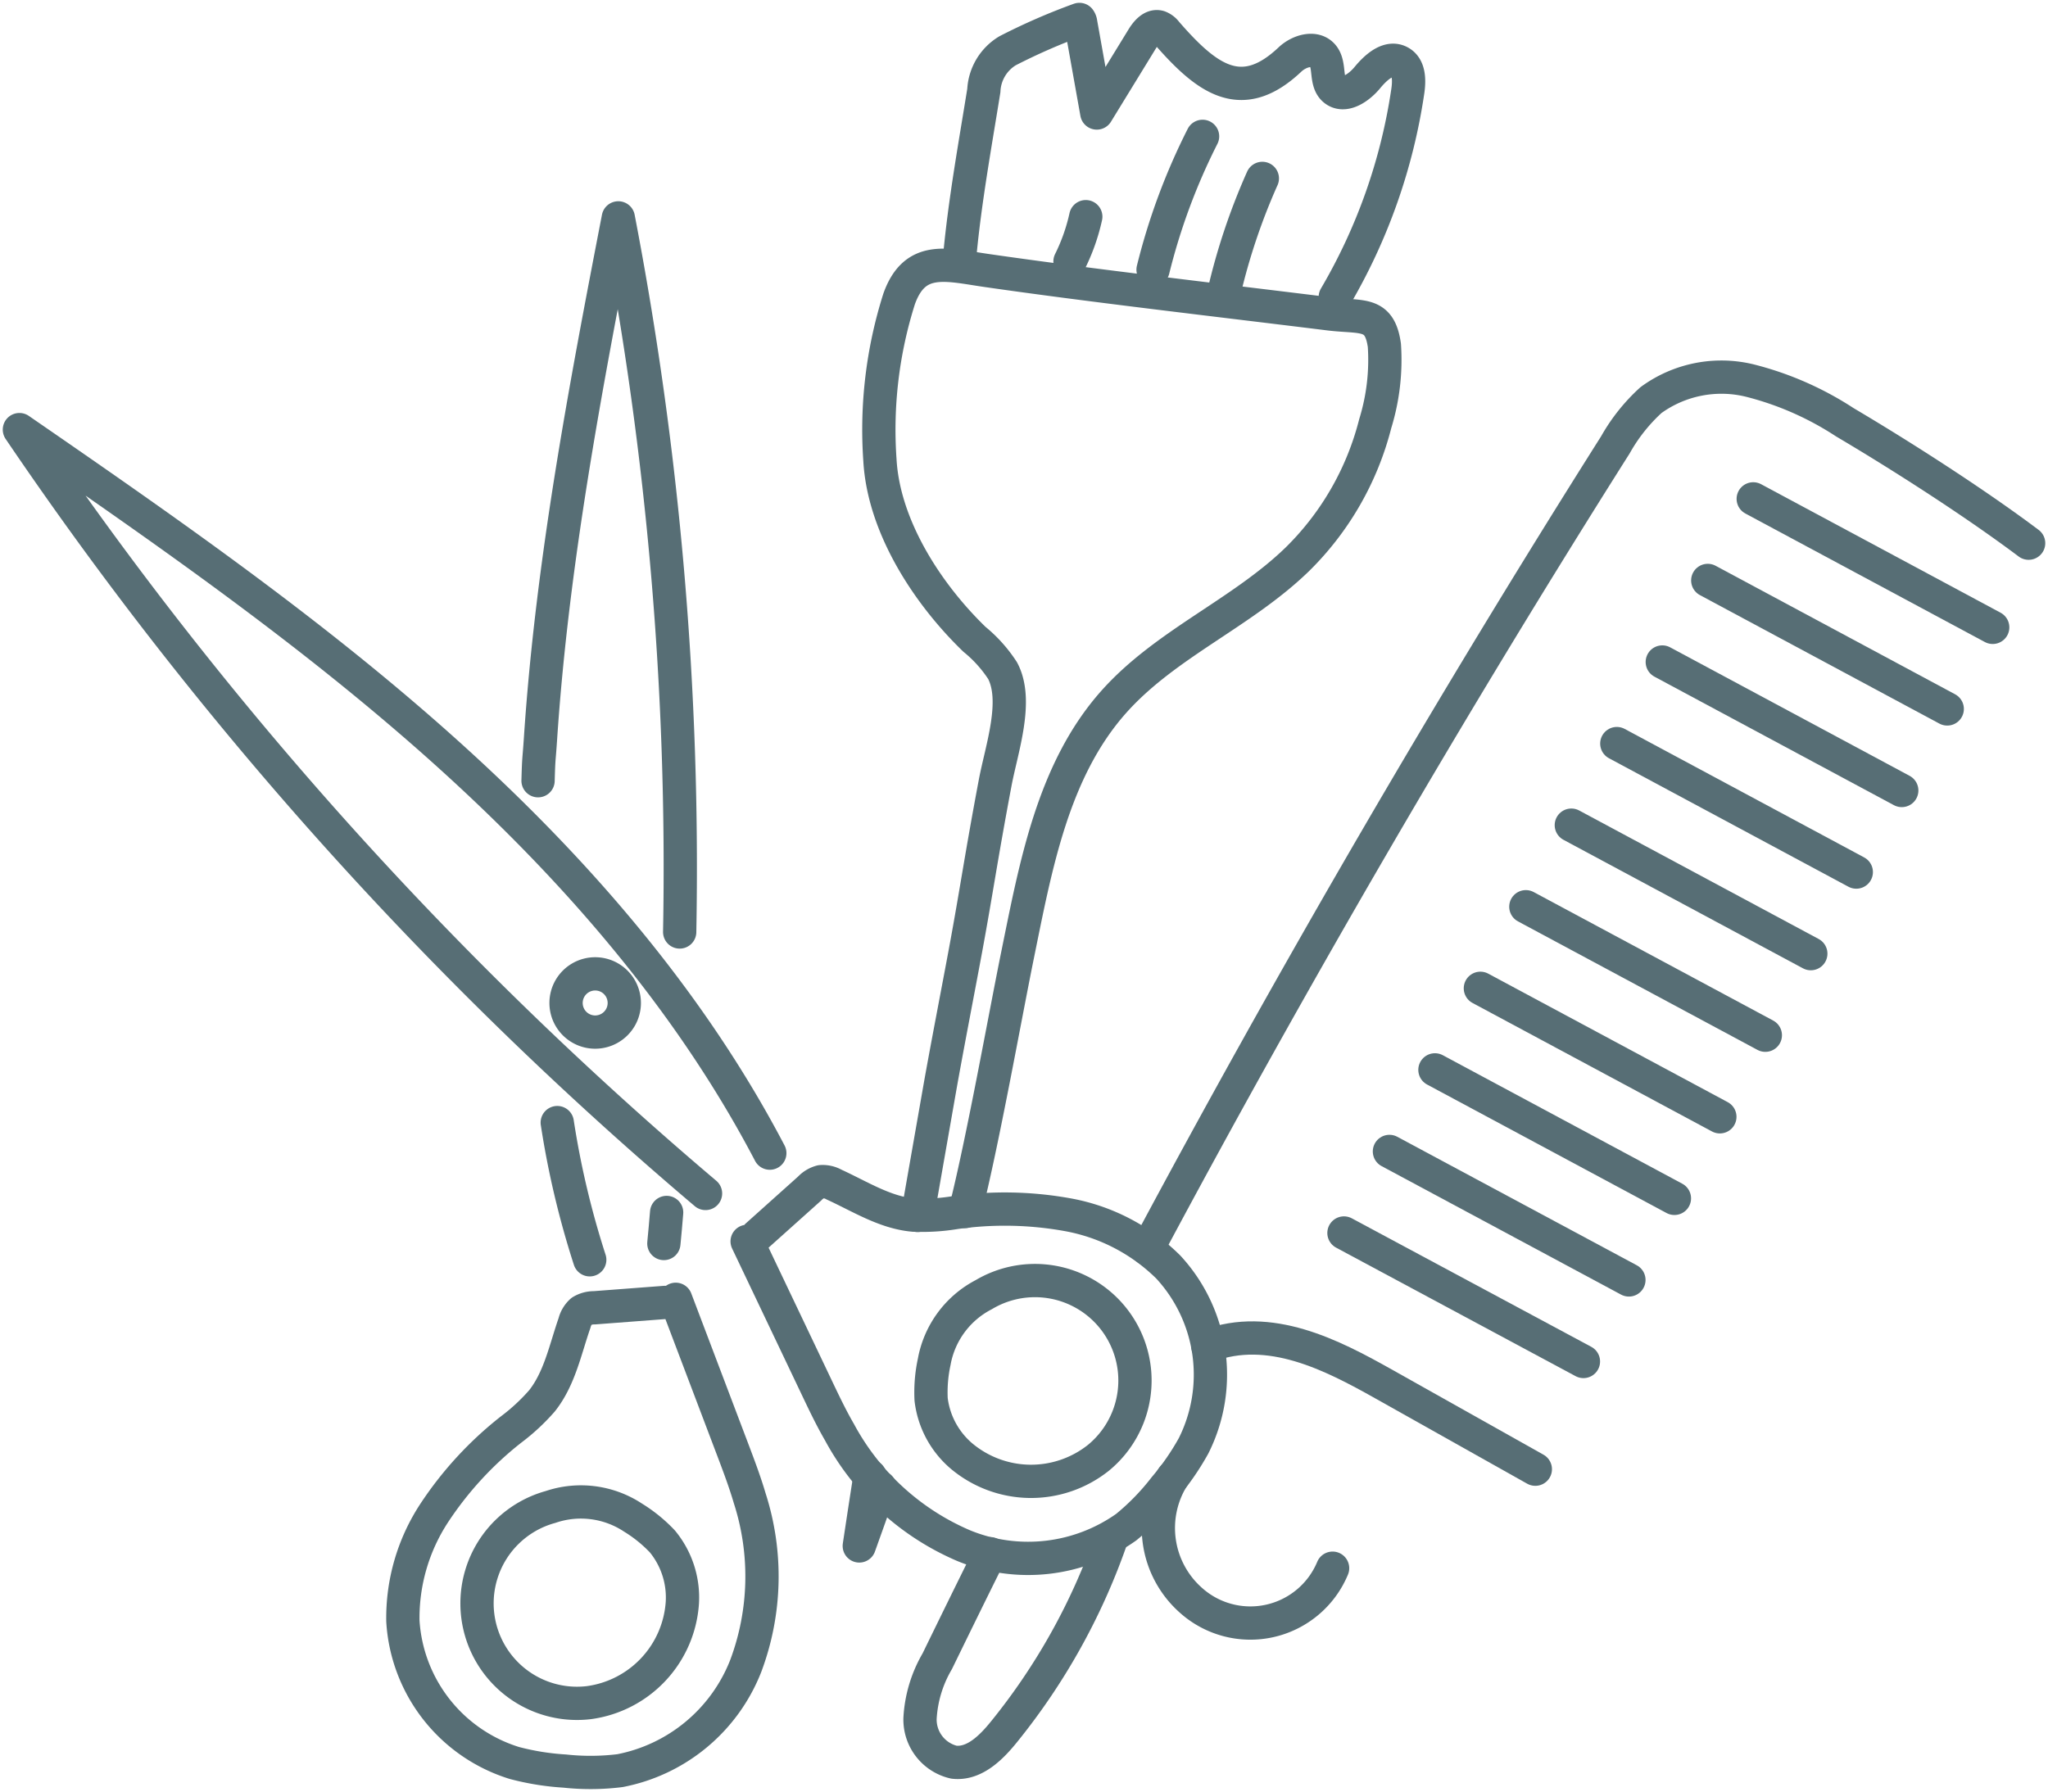 <svg id="Groupe_127" data-name="Groupe 127" xmlns="http://www.w3.org/2000/svg" xmlns:xlink="http://www.w3.org/1999/xlink" width="123.088" height="107.716" viewBox="0 0 123.088 107.716">
  <defs>
    <clipPath id="clip-path">
      <rect id="Rectangle_713" data-name="Rectangle 713" width="123.088" height="107.716" fill="none" stroke="#576e75" stroke-width="2"/>
    </clipPath>
  </defs>
  <g id="Groupe_126" data-name="Groupe 126" clip-path="url(#clip-path)">
    <path id="Tracé_77631" data-name="Tracé 77631" d="M467.238,518.213c3.721-1.4,7.46.54,10.556,2.279l9.13,5.129" transform="translate(-394.648 -437.3)" fill="none" stroke="#576e75" stroke-linecap="round" stroke-linejoin="round" stroke-width="2"/>
    <path id="Tracé_77632" data-name="Tracé 77632" d="M360.124,595.646c-1.027,2.061-2.169,4.393-3.178,6.464a7.614,7.614,0,0,0-1.037,3.441,2.629,2.629,0,0,0,2.039,2.629c1.225.141,2.246-.881,3.02-1.842a38.458,38.458,0,0,0,6.483-11.711" transform="translate(-300.614 -502.245)" fill="none" stroke="#576e75" stroke-linecap="round" stroke-linejoin="round" stroke-width="2"/>
    <path id="Tracé_77633" data-name="Tracé 77633" d="M496.857,156.052c-3.212-2.412-7.59-5.224-11.047-7.269a18.846,18.846,0,0,0-5.706-2.506,7.181,7.181,0,0,0-5.943,1.174,10.738,10.738,0,0,0-2.139,2.689c-9.874,15.615-19.42,32.038-28.124,48.335" transform="translate(-374.934 -123.399)" fill="none" stroke="#576e75" stroke-linecap="round" stroke-linejoin="round" stroke-width="2"/>
    <path id="Tracé_77634" data-name="Tracé 77634" d="M678.242,193.028l14.393,7.725" transform="translate(-572.87 -163.039)" fill="none" stroke="#576e75" stroke-linecap="round" stroke-linejoin="round" stroke-width="2"/>
    <path id="Tracé_77635" data-name="Tracé 77635" d="M660.65,224.592l14.393,7.725" transform="translate(-558.011 -189.699)" fill="none" stroke="#576e75" stroke-linecap="round" stroke-linejoin="round" stroke-width="2"/>
    <path id="Tracé_77636" data-name="Tracé 77636" d="M643.058,256.156l14.393,7.725" transform="translate(-543.152 -216.36)" fill="none" stroke="#576e75" stroke-linecap="round" stroke-linejoin="round" stroke-width="2"/>
    <path id="Tracé_77637" data-name="Tracé 77637" d="M625.466,287.719l14.393,7.725" transform="translate(-528.293 -243.019)" fill="none" stroke="#576e75" stroke-linecap="round" stroke-linejoin="round" stroke-width="2"/>
    <path id="Tracé_77638" data-name="Tracé 77638" d="M607.874,319.283l14.393,7.725" transform="translate(-513.435 -269.679)" fill="none" stroke="#576e75" stroke-linecap="round" stroke-linejoin="round" stroke-width="2"/>
    <path id="Tracé_77639" data-name="Tracé 77639" d="M590.282,350.847l14.393,7.725" transform="translate(-498.576 -296.339)" fill="none" stroke="#576e75" stroke-linecap="round" stroke-linejoin="round" stroke-width="2"/>
    <path id="Tracé_77640" data-name="Tracé 77640" d="M572.69,382.411l14.393,7.725" transform="translate(-483.717 -322.999)" fill="none" stroke="#576e75" stroke-linecap="round" stroke-linejoin="round" stroke-width="2"/>
    <path id="Tracé_77641" data-name="Tracé 77641" d="M555.1,413.974l14.393,7.725" transform="translate(-468.858 -349.659)" fill="none" stroke="#576e75" stroke-linecap="round" stroke-linejoin="round" stroke-width="2"/>
    <path id="Tracé_77642" data-name="Tracé 77642" d="M537.506,445.537l14.393,7.725" transform="translate(-453.999 -376.318)" fill="none" stroke="#576e75" stroke-linecap="round" stroke-linejoin="round" stroke-width="2"/>
    <path id="Tracé_77643" data-name="Tracé 77643" d="M519.914,477.1l14.393,7.725" transform="translate(-439.14 -402.979)" fill="none" stroke="#576e75" stroke-linecap="round" stroke-linejoin="round" stroke-width="2"/>
    <path id="Tracé_77644" data-name="Tracé 77644" d="M52.6,209.729c-4.894-9.349-11.972-17.418-19.847-24.442S16.187,172.223,7.5,166.234a226.915,226.915,0,0,0,41.237,45.919" transform="translate(-6.334 -140.408)" fill="none" stroke="#576e75" stroke-linecap="round" stroke-linejoin="round" stroke-width="2"/>
    <path id="Tracé_77645" data-name="Tracé 77645" d="M256.981,469.15c-.075.934-.081.934-.167,1.867" transform="translate(-216.915 -396.263)" fill="none" stroke="#576e75" stroke-linecap="round" stroke-linejoin="round" stroke-width="2"/>
    <path id="Tracé_77646" data-name="Tracé 77646" d="M208.145,118.143c.043-1.522.047-1.031.148-2.547.7-10.529,2.671-20.928,4.675-31.288a206.78,206.78,0,0,1,3.689,42.928" transform="translate(-175.807 -71.21)" fill="none" stroke="#576e75" stroke-linecap="round" stroke-linejoin="round" stroke-width="2"/>
    <path id="Tracé_77647" data-name="Tracé 77647" d="M217.528,442.62a52.735,52.735,0,0,1-1.952-8.247" transform="translate(-182.084 -366.888)" fill="none" stroke="#576e75" stroke-linecap="round" stroke-linejoin="round" stroke-width="2"/>
    <path id="Tracé_77648" data-name="Tracé 77648" d="M221.066,380.351a1.749,1.749,0,0,0,0-3.5,1.749,1.749,0,0,0,0,3.5" transform="translate(-185.295 -318.307)" fill="none" stroke="#576e75" stroke-width="2"/>
    <path id="Tracé_77649" data-name="Tracé 77649" d="M172.206,502.752l3.405,8.981c.372.982.745,1.965,1.041,2.972a15.326,15.326,0,0,1-.237,10.088,10.192,10.192,0,0,1-7.561,6.294,14.4,14.4,0,0,1-3.319.025,15.437,15.437,0,0,1-3.018-.484,9.537,9.537,0,0,1-6.708-8.536,11.506,11.506,0,0,1,1.877-6.483,21.223,21.223,0,0,1,4.617-5.022,12.139,12.139,0,0,0,1.863-1.727c1.061-1.334,1.4-3.081,1.96-4.69a1.4,1.4,0,0,1,.419-.7,1.456,1.456,0,0,1,.772-.208l4.234-.322" transform="translate(-131.595 -424.644)" fill="none" stroke="#576e75" stroke-linecap="round" stroke-linejoin="round" stroke-width="2"/>
    <path id="Tracé_77650" data-name="Tracé 77650" d="M188.978,581.466a6.01,6.01,0,0,0,2.3,11.763,6.5,6.5,0,0,0,5.626-6.02,5.3,5.3,0,0,0-1.2-3.672,8.648,8.648,0,0,0-1.764-1.432A5.683,5.683,0,0,0,188.978,581.466Z" transform="translate(-155.893 -490.873)" fill="none" stroke="#576e75" stroke-linecap="round" stroke-linejoin="round" stroke-width="2"/>
    <path id="Tracé_77651" data-name="Tracé 77651" d="M289.036,460.776l4.128,8.672c.451.948.9,1.9,1.426,2.808a15.329,15.329,0,0,0,7.448,6.808,10.193,10.193,0,0,0,9.776-1.105,14.4,14.4,0,0,0,2.314-2.379,15.453,15.453,0,0,0,1.739-2.514,9.537,9.537,0,0,0-1.522-10.749,11.5,11.5,0,0,0-5.98-3.131,21.241,21.241,0,0,0-6.821-.141,12.13,12.13,0,0,1-2.536.151c-1.7-.157-3.192-1.121-4.742-1.83a1.394,1.394,0,0,0-.792-.179,1.454,1.454,0,0,0-.684.414l-3.162,2.834" transform="translate(-244.131 -386.151)" fill="none" stroke="#576e75" stroke-linecap="round" stroke-linejoin="round" stroke-width="2"/>
    <path id="Tracé_77652" data-name="Tracé 77652" d="M363.268,496.894a6.01,6.01,0,0,1,6.9,9.8,6.5,6.5,0,0,1-8.239-.1,5.294,5.294,0,0,1-1.825-3.4,8.636,8.636,0,0,1,.186-2.265A5.683,5.683,0,0,1,363.268,496.894Z" transform="translate(-304.142 -419.065)" fill="none" stroke="#576e75" stroke-linecap="round" stroke-linejoin="round" stroke-width="2"/>
    <path id="Tracé_77653" data-name="Tracé 77653" d="M449,571.613A5.8,5.8,0,0,0,450.08,579a5.351,5.351,0,0,0,8.524-1.92" transform="translate(-378.513 -482.807)" fill="none" stroke="#576e75" stroke-linecap="round" stroke-linejoin="round" stroke-width="2"/>
    <path id="Tracé_77654" data-name="Tracé 77654" d="M345.264,159.526c1.066-4.212,2.386-11.632,3.156-15.416,1.095-5.376,2.124-11.094,5.762-15.2,3.105-3.505,7.706-5.339,11.061-8.6a17.477,17.477,0,0,0,4.674-8.149,13,13,0,0,0,.549-4.707c-.291-2.057-1.355-1.645-3.346-1.893-6.447-.8-14.094-1.673-20.525-2.6-2.434-.349-4.34-.961-5.292,1.7a25.988,25.988,0,0,0-1.155,9.688c.221,3.972,2.82,8.011,5.68,10.777a8.162,8.162,0,0,1,1.692,1.884c.966,1.817-.064,4.716-.445,6.739-.85,4.513-1.113,6.457-1.778,10.053-.456,2.464-1.148,6.01-1.583,8.495-.252,1.437-1.042,5.937-1.307,7.463" transform="translate(-287.263 -86.695)" fill="none" stroke="#576e75" stroke-linecap="round" stroke-linejoin="round" stroke-width="2"/>
    <path id="Tracé_77655" data-name="Tracé 77655" d="M333.059,571.158c-.206,1.3-.455,2.969-.642,4.2.366-1.028.879-2.439,1.24-3.527" transform="translate(-280.773 -482.423)" fill="none" stroke="#576e75" stroke-linecap="round" stroke-linejoin="round" stroke-width="2"/>
    <path id="Tracé_77656" data-name="Tracé 77656" d="M393.9,24.184a34.3,34.3,0,0,0,4.358-12.367c.093-.636.1-1.432-.464-1.748-.69-.389-1.462.319-1.966.93s-1.4,1.232-2,.71c-.552-.484-.209-1.486-.688-2.042s-1.423-.268-1.96.24c-2.926,2.772-5.018,1.159-7.437-1.622a.955.955,0,0,0-.427-.328c-.414-.119-.767.3-.992.67l-2.758,4.5L378.6,7.717a.432.432,0,0,0-.079-.214,37.039,37.039,0,0,0-4.317,1.883,2.953,2.953,0,0,0-1.427,2.391c-.521,3.237-1.137,6.628-1.443,9.907" transform="translate(-313.647 -6.334)" fill="none" stroke="#576e75" stroke-linecap="round" stroke-linejoin="round" stroke-width="2"/>
    <path id="Tracé_77657" data-name="Tracé 77657" d="M475.723,69.035a37.7,37.7,0,0,0-2.32,6.934" transform="translate(-399.855 -58.31)" fill="none" stroke="#576e75" stroke-linecap="round" stroke-linejoin="round" stroke-width="2"/>
    <path id="Tracé_77658" data-name="Tracé 77658" d="M449.041,52.764a37.75,37.75,0,0,0-2.975,8.016" transform="translate(-376.765 -44.567)" fill="none" stroke="#576e75" stroke-linecap="round" stroke-linejoin="round" stroke-width="2"/>
    <path id="Tracé_77659" data-name="Tracé 77659" d="M414.881,83.838a11.671,11.671,0,0,1-.948,2.69" transform="translate(-349.624 -70.813)" fill="none" stroke="#576e75" stroke-linecap="round" stroke-linejoin="round" stroke-width="2"/>
  </g>
</svg>
